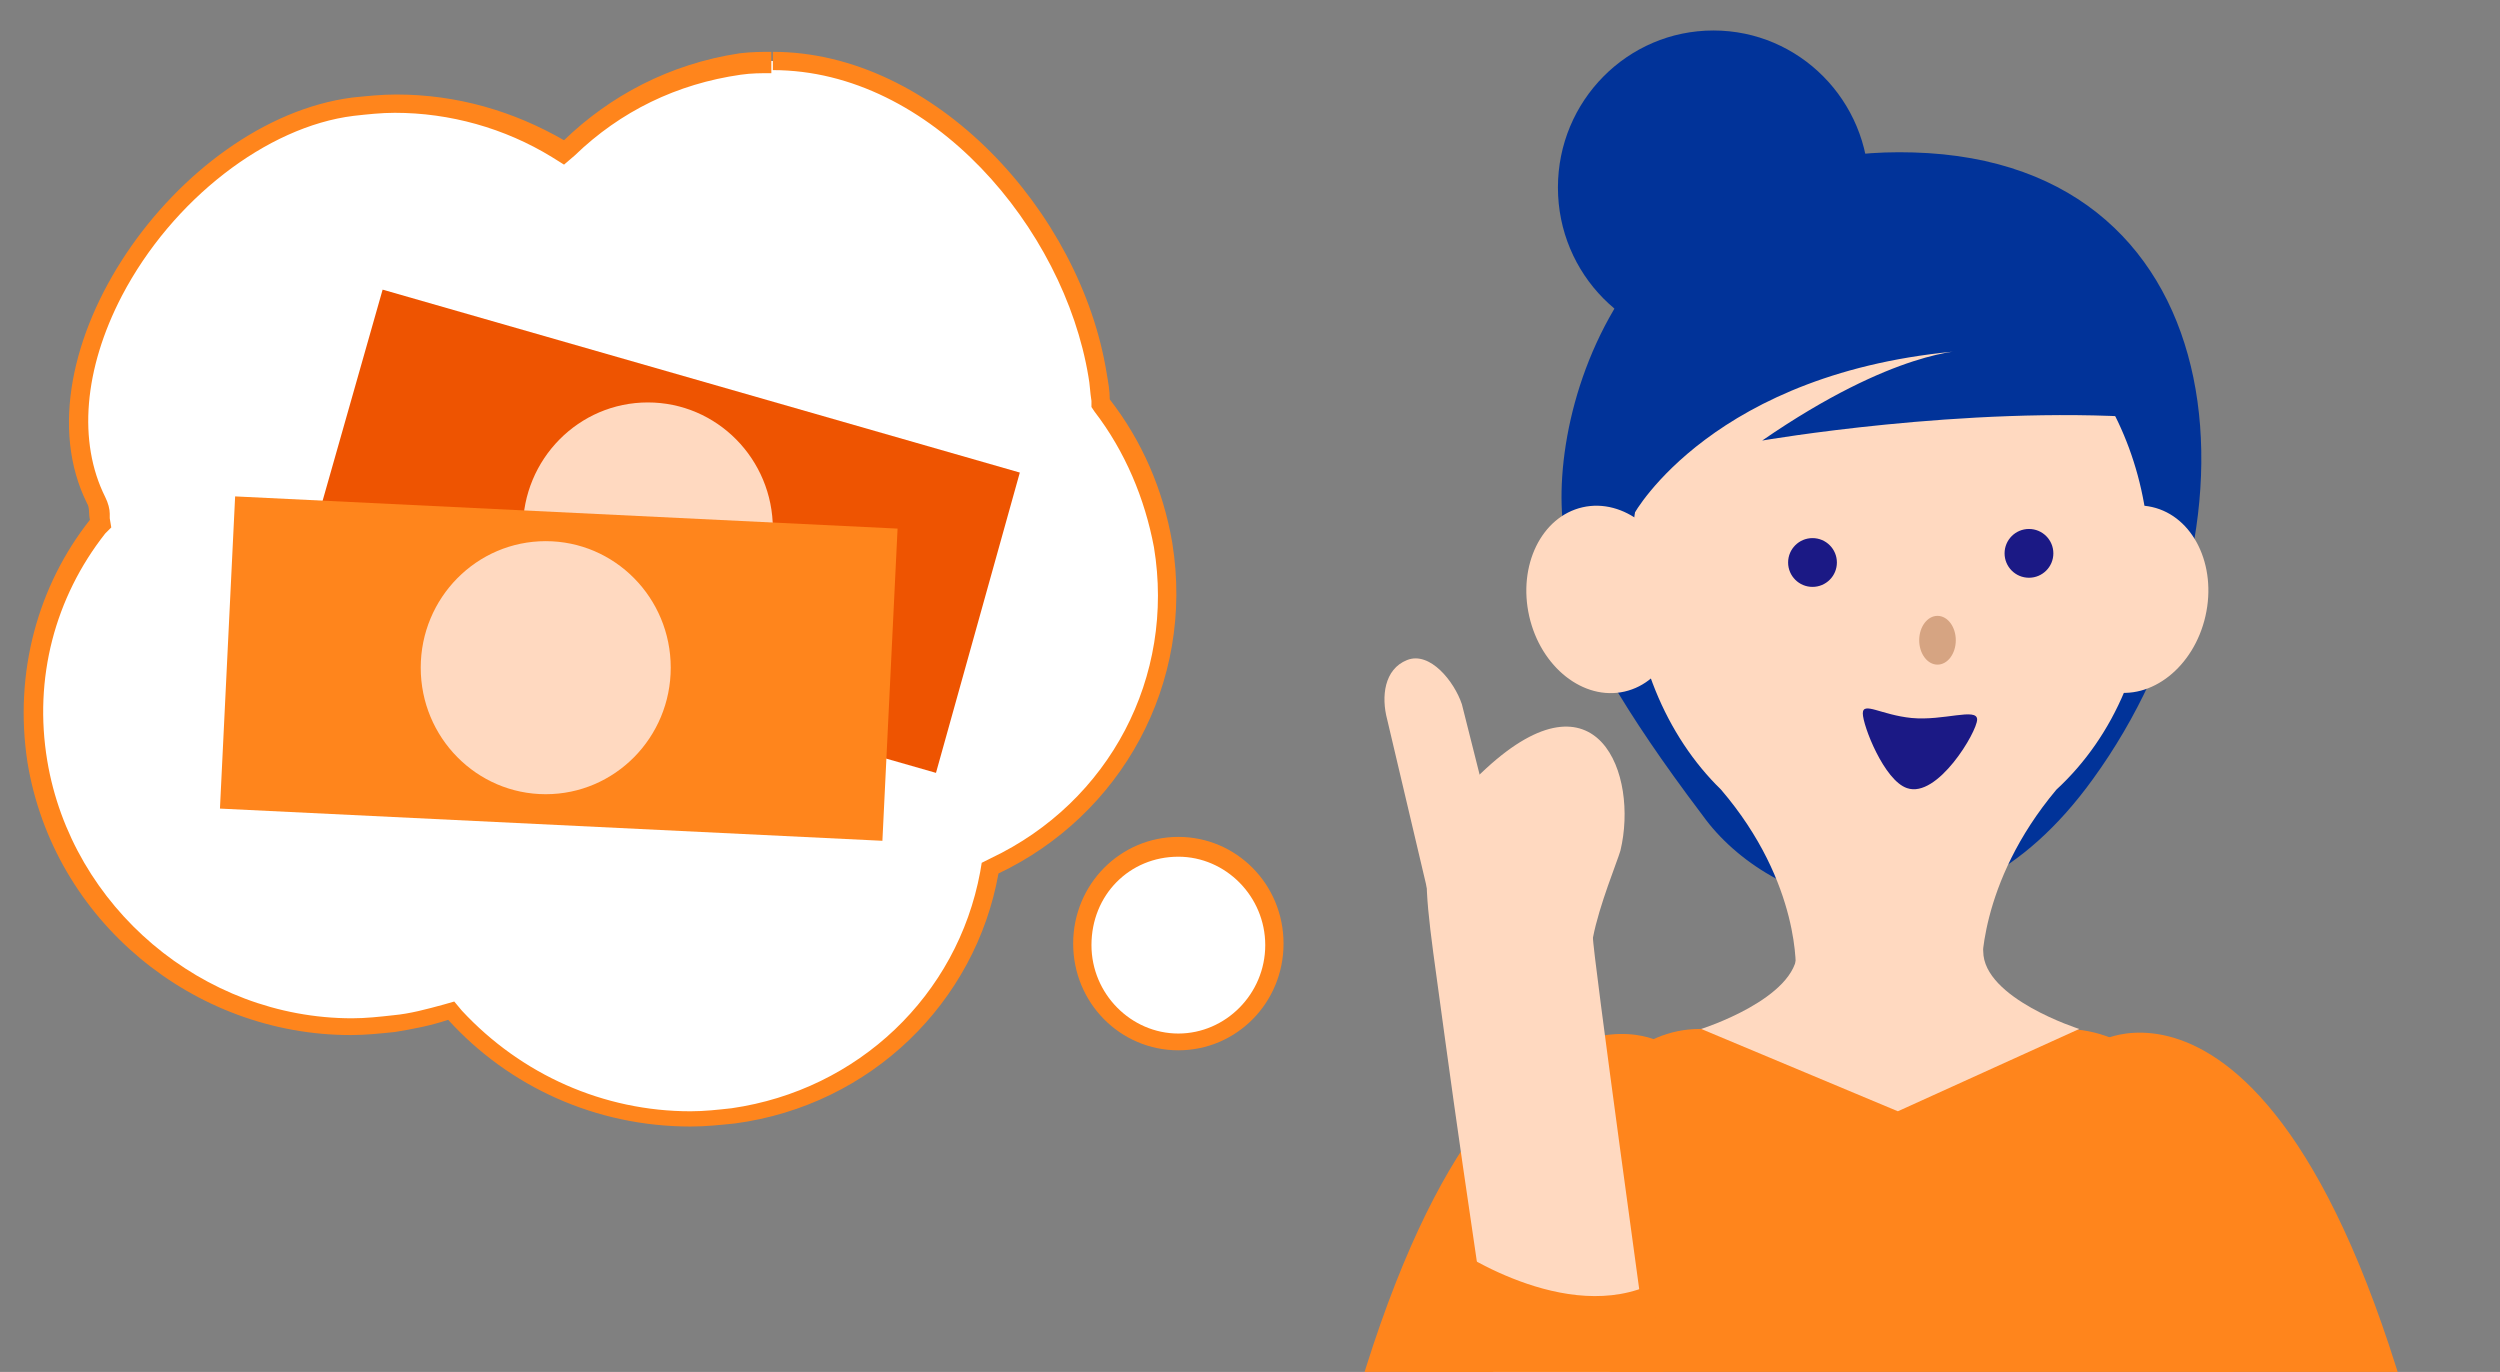 <?xml version="1.0" encoding="utf-8"?>
<!-- Generator: Adobe Illustrator 26.3.1, SVG Export Plug-In . SVG Version: 6.00 Build 0)  -->
<svg version="1.1" id="レイヤー_1" xmlns="http://www.w3.org/2000/svg" xmlns:xlink="http://www.w3.org/1999/xlink" x="0px"
	 y="0px" width="164px" height="90px" viewBox="0 0 164 90" style="enable-background:new 0 0 164 90;" xml:space="preserve">
<rect x="0" y="0" width="164" height="90" fill="#808080" stroke="none"/>
<style type="text/css">
	.st0{clip-path:url(#SVGID_00000090293995797231997270000018289205384003566217_);}
	.st1{clip-path:url(#SVGID_00000089564269739466872970000011807509338449823157_);}
	.st2{fill:#013399;}
	.st3{fill:#FF851C;}
	.st4{fill:#FFD9C0;}
	.st5{fill:#1B1985;}
	.st6{fill:#D6A482;}
	.st7{fill:#FFFFFF;}
	.st8{fill:#EE5401;}
</style>
<g>
	<g>
		<defs>
			<rect id="SVGID_1_" width="164" height="90"/>
		</defs>
		<clipPath id="SVGID_00000018214454300098014850000010175032146149986730_">
			<use xlink:href="#SVGID_1_"  style="overflow:visible;"/>
		</clipPath>
		<g style="clip-path:url(#SVGID_00000018214454300098014850000010175032146149986730_);">
			<g>
				<g>
					<defs>
						<rect id="SVGID_00000052793251046215760940000002827420839857101210_" x="82.5" y="0.8" width="76.7" height="90.5"/>
					</defs>
					<clipPath id="SVGID_00000142884759279919179340000010792882551548940971_">
						<use xlink:href="#SVGID_00000052793251046215760940000002827420839857101210_"  style="overflow:visible;"/>
					</clipPath>
					<g style="clip-path:url(#SVGID_00000142884759279919179340000010792882551548940971_);">
						<ellipse class="st2" cx="112.4" cy="12.3" rx="10.2" ry="10.3"/>
						<path class="st2" d="M102.9,36.3c-2.1-7,2.5-26.9,22.6-26.3c21.7,0.6,23.4,25.1,11.8,41.1C128,64,116,59.5,111.7,53.5
							C100.8,39.1,102.9,36.3,102.9,36.3z"/>
						<path class="st3" d="M151,114l-7.3-39.1c0-4.1-4.2-7.4-8.2-7.4h-24c-4,0-7.3,3.3-7.3,7.4l0.7,38.7L151,114z"/>
						<g>
							<path class="st4" d="M141,37c0-10.8-7.6-19.5-17-19.5s-17,8.7-17,19.5c0,5.9,2.3,11.3,5.9,14.8c5.3,6.2,4.9,12,4.9,12
								l6.1-0.1l6.1,0.1c0,0-0.3-5.8,4.9-12C138.7,48.3,141,43,141,37z"/>
							<g>
								<ellipse class="st5" cx="118.9" cy="36.9" rx="1.6" ry="1.6"/>
								<ellipse class="st5" cx="133.1" cy="36.3" rx="1.6" ry="1.6"/>
							</g>
							<ellipse class="st6" cx="127.1" cy="42" rx="1.2" ry="1.6"/>
							<path class="st5" d="M125.1,51.7c-1.5-0.5-2.9-4.1-2.9-4.9c0-0.8,1.2,0.1,3.2,0.3c2.1,0.2,4.3-0.7,4.3,0.1
								S127.1,52.4,125.1,51.7z"/>
							<g>
								
									<ellipse transform="matrix(0.975 -0.222 0.222 0.975 -6.101 24.359)" class="st4" cx="105.2" cy="39.3" rx="5" ry="6.2"/>
								
									<ellipse transform="matrix(0.222 -0.975 0.975 0.222 70.45 166.887)" class="st4" cx="139.8" cy="39.3" rx="6.2" ry="5"/>
							</g>
							<path class="st2" d="M107.2,33.7c0,0,5.2-9.4,21.7-10.7c0,0-4.6-0.1-13.3,5.9c0,0,13.3-2.3,25.1-1.5
								c5.7,0.3-6.9-12.6-14.8-12.6S105.9,21.6,107.2,33.7z"/>
						</g>
						<path class="st4" d="M130.1,62.4c0-2.8-5-0.2-6.1,0.1c-1.1-0.3-6.1-2.8-6.1-0.1c0,3.1-6.3,5.1-6.3,5.1l12.9,5.4l11.9-5.4
							C136.4,67.5,130.1,65.5,130.1,62.4z"/>
						<g>
							<g>
								<g>
									<path class="st3" d="M151,113.2c0,0,12.3,5.1,11.1-2.1C153.6,60.2,138,68.2,138,68.2L151,113.2z"/>
								</g>
							</g>
						</g>
						<g>
							<g>
								<g>
									<path class="st3" d="M108.3,113.2c0,0-24.8,5.1-23.6-2.1c8.5-50.9,24.1-42.8,24.1-42.8L108.3,113.2z"/>
								</g>
							</g>
						</g>
						<g>
							<g>
								<g>
									<path class="st4" d="M98.5,93.6c0,0-2.3-15.1-3.7-25.4c-1.6-12.1-2.4-13.1,2.7-17.8c7.3-6.7,10,0.4,8.8,5.4
										c-0.2,0.7-1.4,3.6-1.8,5.7c-0.1,0.4,3.6,27.2,3.6,27.2L98.5,93.6z"/>
								</g>
							</g>
							<path class="st4" d="M92.3,43.3c-1.5,0.6-1.7,2.4-1.3,3.9l3.3,14l4.8-2.3l-3.2-12.7C95.4,44.7,93.8,42.7,92.3,43.3z"/>
						</g>
						<path class="st3" d="M108,84.4c-5.9,2.4-13.2-2.9-13.2-2.9l-4.5,15.4l20.6,2L108,84.4z"/>
					</g>
				</g>
			</g>
			<g>
				<g>
					<path class="st7" d="M45.3,73.4c-5.8,0-11.4-2.5-15.4-6.8l-0.3-0.3l-0.4,0.1c-1.1,0.3-2.2,0.6-3.4,0.8
						c-0.9,0.1-1.9,0.2-2.8,0.2c0,0,0,0,0,0c-10.1,0-19-7.5-20.6-17.4c-0.9-5.6,0.5-11,3.9-15.4l0.2-0.2L6.5,34c0-0.1,0-0.2,0-0.3
						c0-0.3-0.1-0.6-0.2-0.9C4.4,29,4.9,24.1,7.5,19.1C10.9,12.7,17.2,7.8,23.2,7C24.1,6.8,25,6.8,26,6.8c3.7,0,7.4,1,10.7,2.9
						L37,10l0.3-0.3c3-3,6.9-4.9,11.2-5.4C49.3,4.1,50,4,50.7,4C61.4,4,70.4,14.7,72,24.7c0.1,0.5,0.1,1.1,0.2,1.6l0,0.2l0.1,0.1
						c2.1,2.7,3.4,5.9,4,9.2c1.4,8.8-3,17.3-11,21L65,56.9l-0.1,0.3c-1.5,8.4-8.3,14.8-16.8,15.9C47.2,73.3,46.2,73.4,45.3,73.4z"/>
					<path class="st3" d="M50.7,3.4l0,1.2c10.4,0,19.1,10.4,20.7,20.1c0.1,0.5,0.1,1,0.2,1.6l0,0.4l0.2,0.3c2,2.6,3.3,5.7,3.9,8.9
						c1.4,8.5-2.9,16.7-10.7,20.4l-0.6,0.3l-0.1,0.6c-1.5,8.1-8,14.3-16.3,15.5c-0.9,0.1-1.8,0.2-2.7,0.2c-5.7,0-11.1-2.4-15-6.6
						l-0.5-0.6l-0.7,0.2c-1.1,0.3-2.2,0.6-3.3,0.7c-0.9,0.1-1.8,0.2-2.7,0.2c-9.8,0-18.4-7.3-20-16.9c-0.9-5.4,0.5-10.7,3.8-14.9
						l0.4-0.4l-0.1-0.6c0-0.1,0-0.2,0-0.3c0-0.3-0.1-0.7-0.3-1.1C5.1,29,5.5,24.2,8,19.4c3.3-6.3,9.5-11.1,15.2-11.8
						c0.9-0.1,1.8-0.2,2.7-0.2c3.6,0,7.2,1,10.3,2.9l0.8,0.5l0.7-0.6c3-2.9,6.7-4.7,10.9-5.3c0.7-0.1,1.3-0.1,2-0.1V3.4 M50.7,3.4
						c-0.7,0-1.4,0-2.2,0.1C43.9,4.2,40,6.3,37,9.2c-3.3-1.9-7-3-11-3c-1,0-1.9,0.1-2.9,0.2C11.6,7.9,0.9,23.3,5.7,33
						c0.2,0.3,0.1,0.7,0.2,1.1c-3.4,4.3-5,10-4.1,15.9c1.7,10.4,10.9,17.9,21.2,17.9c1,0,1.9-0.1,2.9-0.2c1.2-0.2,2.3-0.4,3.5-0.8
						c4,4.4,9.7,7,15.9,7c1,0,1.9-0.1,2.9-0.2c9-1.2,15.8-8,17.3-16.4c8-3.8,12.9-12.4,11.4-21.7c-0.6-3.5-2-6.7-4.1-9.4
						c0-0.6-0.1-1.1-0.2-1.7C70.9,13.9,61.3,3.4,50.7,3.4L50.7,3.4z"/>
				</g>
				<g>
					<polygon class="st8" points="61.4,50.7 19.5,38.7 25.1,19 66.9,31 					"/>
					<ellipse class="st4" cx="42.5" cy="34.7" rx="8.2" ry="8.3"/>
				</g>
				<g>
					
						<rect x="14.9" y="33.6" transform="matrix(0.999 4.855947e-02 -4.855947e-02 0.999 2.171 -1.726)" class="st3" width="43.5" height="20.5"/>
					<ellipse class="st4" cx="35.8" cy="43.8" rx="8.2" ry="8.3"/>
				</g>
				<g>
					<path class="st7" d="M77.3,68.3c-3.5,0-6.3-2.9-6.3-6.4c0-3.5,2.8-6.4,6.3-6.4s6.3,2.9,6.3,6.4C83.6,65.4,80.7,68.3,77.3,68.3z
						"/>
					<path class="st3" d="M77.3,56.2c3.1,0,5.7,2.6,5.7,5.8c0,3.2-2.6,5.8-5.7,5.8s-5.7-2.6-5.7-5.8C71.6,58.7,74.1,56.2,77.3,56.2
						 M77.3,54.9c-3.8,0-6.9,3.1-6.9,7s3.1,7,6.9,7s6.9-3.1,6.9-7S81.1,54.9,77.3,54.9L77.3,54.9z"/>
				</g>
			</g>
		</g>
	</g>
</g>
</svg>
